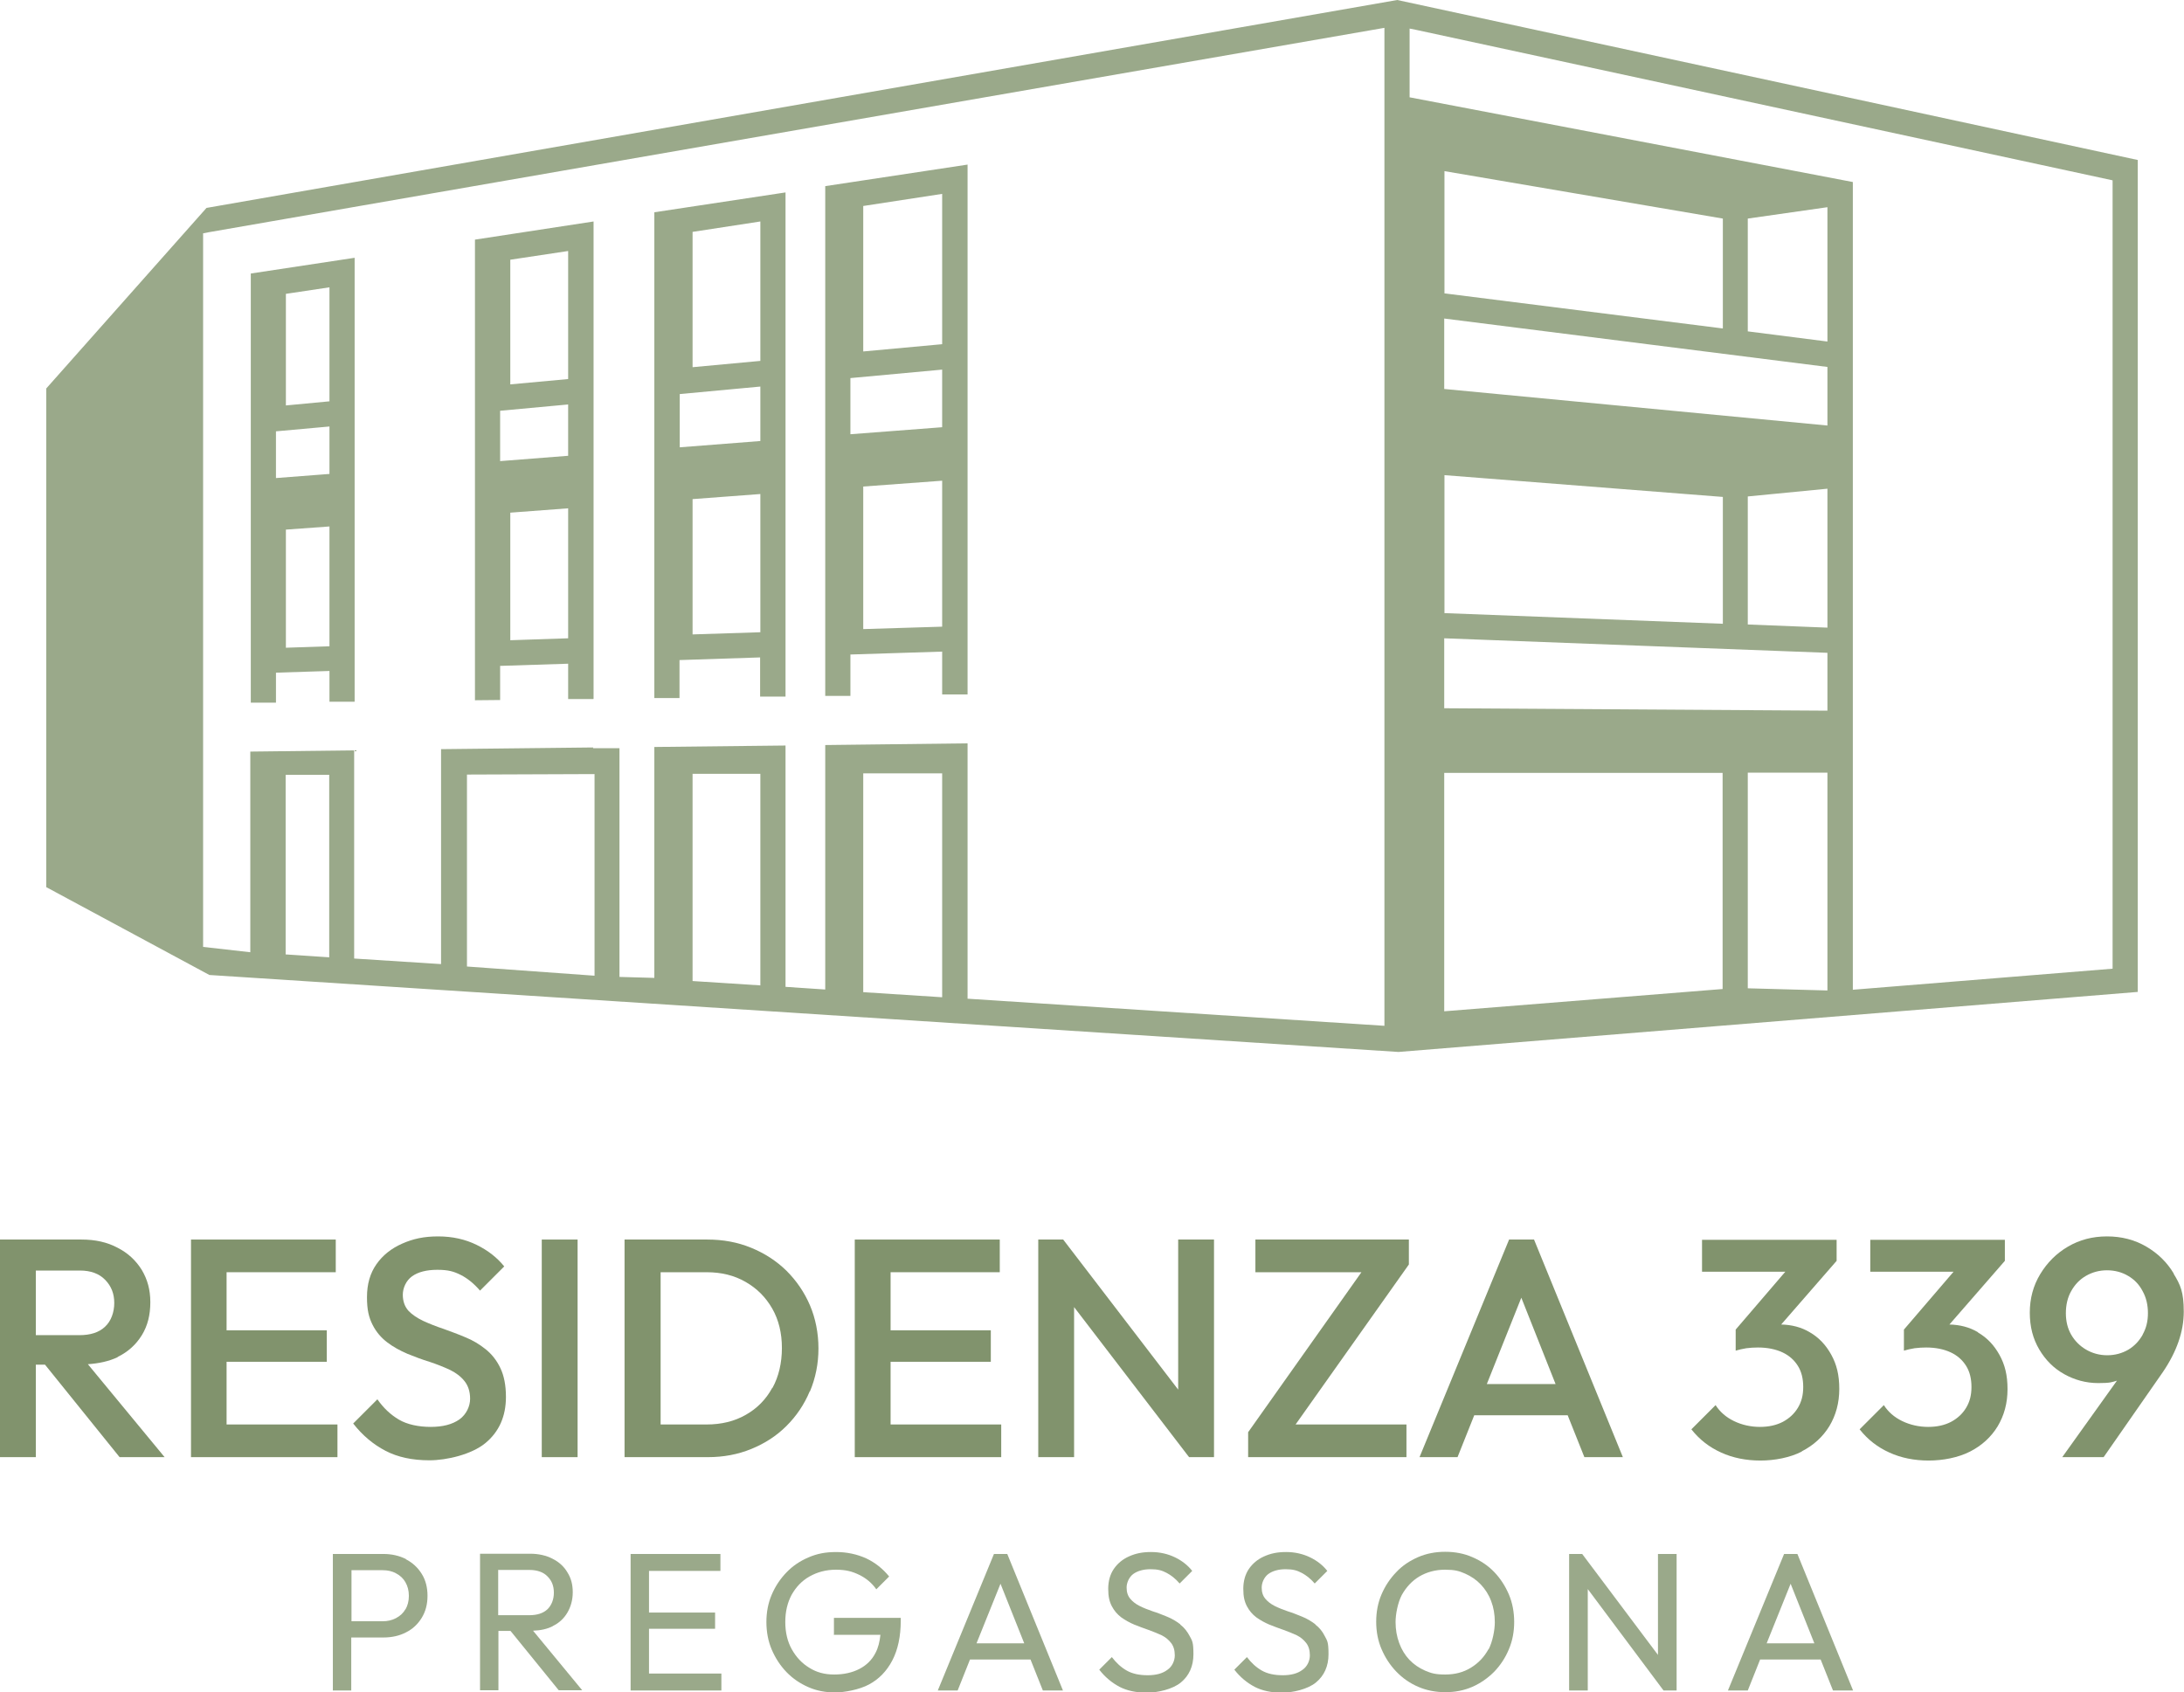 <?xml version="1.0" encoding="UTF-8"?>
<svg id="Livello_1" xmlns="http://www.w3.org/2000/svg" version="1.1" viewBox="0 0 902.2 699.2">
  <!-- Generator: Adobe Illustrator 29.0.1, SVG Export Plug-In . SVG Version: 2.1.0 Build 192)  -->
  <defs>
    <style>
      .st0, .st1 {
        opacity: .8;
      }

      .st0, .st2 {
        fill: #81936d;
      }
    </style>
  </defs>
  <g>
    <path class="st2" d="M48.6,560.6c4.3-2.1,7.6-5.1,10-9,2.4-3.9,3.5-8.4,3.5-13.6s-1.2-9.4-3.5-13.3c-2.4-3.9-5.7-7-10-9.2-4.3-2.3-9.2-3.4-14.9-3.4H0v89.9h14.8v-38.2h3.8l30.8,38.2h18.6l-31.7-38.4c4.5-.3,8.7-1.2,12.3-2.9ZM14.8,524.9h18.2c4.5,0,8,1.3,10.5,3.9,2.5,2.6,3.7,5.7,3.7,9.5s-1.3,7.5-3.8,9.8c-2.5,2.4-6.1,3.5-10.6,3.5H14.8v-26.7Z"/>
    <polygon class="st2" points="139.4 588.5 93.6 588.5 93.6 562.6 135 562.6 135 549.6 93.6 549.6 93.6 525.6 138.7 525.6 138.7 512.1 93.6 512.1 89 512.1 78.9 512.1 78.9 602 89 602 93.6 602 139.4 602 139.4 588.5"/>
    <path class="st2" d="M209,577.1c0-4.8-.8-8.8-2.3-11.9-1.5-3.2-3.6-5.8-6.1-7.8-2.5-2-5.3-3.7-8.3-4.9-3-1.3-6.1-2.4-9.1-3.5-3-1-5.8-2.1-8.4-3.3-2.5-1.2-4.6-2.6-6.1-4.2-1.5-1.7-2.3-3.9-2.3-6.6s1.3-5.8,3.8-7.6c2.5-1.8,6-2.7,10.5-2.7s6.8.7,9.6,2.1c2.8,1.4,5.5,3.6,8,6.5l10-10c-2.9-3.6-6.7-6.6-11.4-8.9-4.7-2.3-10-3.5-15.9-3.5s-10.4,1-14.9,3c-4.5,2-8,4.8-10.6,8.5-2.6,3.7-3.9,8.2-3.9,13.6s.8,8.4,2.3,11.4c1.5,3,3.6,5.4,6.1,7.3,2.5,1.9,5.3,3.4,8.3,4.7,3,1.2,6.1,2.4,9.1,3.3,3,1,5.8,2.1,8.4,3.3,2.5,1.2,4.6,2.8,6.1,4.7,1.5,1.9,2.3,4.3,2.3,7.3s-1.5,6.4-4.4,8.5c-3,2.1-6.9,3.1-11.9,3.1s-9.7-1-13.1-3c-3.4-2-6.4-4.8-8.9-8.4l-10,10c3.9,5,8.4,8.7,13.4,11.3,5,2.6,11,3.9,18.1,3.9s17.4-2.4,23.1-7.1c5.7-4.7,8.5-11.1,8.5-19.1Z"/>
    <rect class="st2" x="223.8" y="512.1" width="14.8" height="89.9"/>
    <path class="st2" d="M334.6,574.8c2.3-5.5,3.5-11.4,3.5-17.7s-1.2-12.4-3.5-17.8c-2.3-5.4-5.6-10.2-9.7-14.3-4.2-4.1-9-7.2-14.6-9.5-5.6-2.3-11.6-3.4-18.1-3.4h-34.2v89.9h34.4c6.4,0,12.4-1.1,18-3.4,5.6-2.3,10.4-5.4,14.5-9.5,4.1-4.1,7.3-8.8,9.6-14.3ZM319,573.4c-2.6,4.8-6.3,8.5-10.9,11.1-4.7,2.7-10.1,4-16.2,4h-19v-62.9h19c6.1,0,11.4,1.3,16.1,4,4.7,2.7,8.3,6.3,11,11,2.7,4.7,4,10.2,4,16.3s-1.3,11.8-3.9,16.5Z"/>
    <polygon class="st2" points="413 525.6 413 512.1 367.9 512.1 363.3 512.1 353.1 512.1 353.1 602 363.3 602 367.9 602 413.6 602 413.6 588.5 367.9 588.5 367.9 562.6 409.3 562.6 409.3 549.6 367.9 549.6 367.9 525.6 413 525.6"/>
    <polygon class="st2" points="486.7 574.1 439.2 512.1 428.9 512.1 428.9 602 443.7 602 443.7 540 491.2 602 501.5 602 501.5 512.1 486.7 512.1 486.7 574.1"/>
    <polygon class="st2" points="515.6 602 581 602 581 588.5 535.2 588.5 582 522.4 582 512.1 518.6 512.1 518.6 525.6 562.4 525.6 515.6 591.7 515.6 602"/>
    <path class="st2" d="M609,584.7h38.6l6.9,17.3h15.9l-36.7-89.9h-10.3l-37,89.9h15.7l6.9-17.3ZM628.4,536l14.2,35.8h-28.4l14.3-35.8Z"/>
    <path class="st2" d="M744.3,599.6c4.9-2.5,8.7-6,11.4-10.4,2.7-4.5,4.1-9.6,4.1-15.4s-1.1-10.1-3.3-14.1c-2.2-4-5.1-7.1-8.9-9.3-3.5-2.1-7.5-3.1-11.8-3.2l22.9-26.3v-8.7h-55.6v13.2h34.4l-20.5,23.9v8.7c1.3-.4,2.7-.7,4.4-1,1.6-.2,3.2-.3,4.8-.3,3.9,0,7.3.7,10.1,2,2.8,1.3,4.9,3.2,6.4,5.6,1.5,2.4,2.2,5.3,2.2,8.7s-.7,6.1-2.2,8.6c-1.5,2.5-3.6,4.4-6.2,5.8-2.7,1.4-5.8,2.1-9.5,2.1s-7.4-.8-10.7-2.4c-3.3-1.6-5.8-3.8-7.6-6.6l-10,10c3.3,4.2,7.4,7.4,12.3,9.6,4.8,2.2,10.3,3.3,16.2,3.3s12.2-1.2,17.1-3.7Z"/>
    <path class="st2" d="M817.1,550.4c-3.5-2.1-7.5-3.1-11.8-3.2l22.9-26.3v-8.7h-55.6v13.2h34.4l-20.5,23.9v8.7c1.3-.4,2.7-.7,4.4-1,1.6-.2,3.2-.3,4.8-.3,3.9,0,7.3.7,10.1,2,2.8,1.3,4.9,3.2,6.4,5.6,1.5,2.4,2.2,5.3,2.2,8.7s-.7,6.1-2.2,8.6c-1.5,2.5-3.6,4.4-6.2,5.8-2.7,1.4-5.8,2.1-9.5,2.1s-7.4-.8-10.7-2.4c-3.3-1.6-5.8-3.8-7.6-6.6l-10,10c3.3,4.2,7.4,7.4,12.3,9.6,4.8,2.2,10.3,3.3,16.2,3.3s12.2-1.2,17.1-3.7c4.9-2.5,8.7-6,11.4-10.4,2.7-4.5,4.1-9.6,4.1-15.4s-1.1-10.1-3.3-14.1c-2.2-4-5.1-7.1-8.9-9.3Z"/>
    <path class="st2" d="M898,526.2c-2.8-4.7-6.6-8.4-11.4-11.2-4.8-2.8-10.2-4.2-16.2-4.2s-11.3,1.4-16.1,4.2c-4.8,2.8-8.6,6.6-11.5,11.4-2.9,4.8-4.3,10.1-4.3,15.9s1.3,10.8,3.9,15.2c2.6,4.4,6,7.8,10.3,10.2,4.3,2.4,9,3.7,14.1,3.7s5.6-.4,7.7-1l-22.6,31.6h17.1l24.5-35.2c5.7-8.4,8.6-16.7,8.6-24.9s-1.4-11.1-4.2-15.7ZM885.2,551.3c-1.5,2.7-3.5,4.8-6,6.3-2.6,1.5-5.5,2.3-8.7,2.3s-6.1-.8-8.7-2.3c-2.6-1.5-4.7-3.6-6.2-6.2-1.5-2.6-2.2-5.6-2.2-8.9s.7-6.5,2.2-9.1c1.5-2.7,3.5-4.8,6.1-6.3,2.6-1.5,5.5-2.3,8.7-2.3s6.2.8,8.7,2.3c2.6,1.5,4.6,3.6,6,6.3,1.5,2.7,2.2,5.7,2.2,9.1s-.7,6.2-2.2,8.9Z"/>
  </g>
  <g class="st1">
    <path class="st2" d="M167.7,644.1c-2.8-1.4-5.9-2.1-9.3-2.1h-20.9v56.4h7.6v-21.9h13.3c3.5,0,6.6-.7,9.3-2.1,2.8-1.4,4.9-3.4,6.5-6,1.6-2.6,2.4-5.6,2.4-9.1s-.8-6.6-2.4-9.1c-1.6-2.6-3.8-4.6-6.5-6ZM167.5,664.8c-.9,1.6-2.2,2.8-3.9,3.7-1.7.9-3.5,1.3-5.6,1.3h-12.8v-21.1h12.8c2.1,0,4,.4,5.6,1.3,1.7.9,3,2.1,3.9,3.7.9,1.6,1.4,3.4,1.4,5.6s-.5,4-1.4,5.6Z"/>
    <path class="st2" d="M228.3,671.8c2.7-1.3,4.7-3.2,6.1-5.6,1.4-2.4,2.2-5.2,2.2-8.4s-.7-5.8-2.2-8.2c-1.4-2.4-3.5-4.3-6.1-5.6-2.7-1.4-5.8-2.1-9.3-2.1h-20.7v56.4h7.6v-24.5h5l19.9,24.5h9.7l-20.3-24.6c3.1-.1,5.9-.7,8.2-1.9ZM205.9,648.6h12.8c3.2,0,5.8.9,7.5,2.7,1.8,1.8,2.6,4,2.6,6.7s-.9,5.1-2.6,6.8c-1.8,1.7-4.3,2.5-7.6,2.5h-12.8v-18.8Z"/>
    <polygon class="st2" points="268.1 672.9 295.4 672.9 295.4 666.2 268.1 666.2 268.1 649 297.6 649 297.6 642 268.1 642 265.7 642 260.5 642 260.5 698.4 265.7 698.4 268.1 698.4 298 698.4 298 691.4 268.1 691.4 268.1 672.9"/>
    <path class="st2" d="M344.3,675.4h19.4c-.3,2.8-.9,5.3-2,7.4-1.5,3-3.8,5.2-6.7,6.7-2.9,1.5-6.4,2.3-10.4,2.3s-7.3-.9-10.3-2.8c-3-1.8-5.4-4.4-7.2-7.6-1.8-3.2-2.7-7-2.7-11.3s.9-8,2.6-11.2c1.8-3.2,4.2-5.8,7.4-7.6,3.2-1.8,6.8-2.8,10.9-2.8s6.7.7,9.6,2.1c2.9,1.4,5.3,3.4,7.1,6l5.3-5.3c-2.6-3.2-5.7-5.7-9.5-7.5-3.8-1.7-7.9-2.6-12.4-2.6s-7.9.7-11.4,2.2c-3.5,1.5-6.5,3.5-9.1,6.2-2.6,2.7-4.6,5.7-6.1,9.2-1.5,3.5-2.2,7.3-2.2,11.3s.7,7.9,2.2,11.4c1.5,3.5,3.5,6.6,6.1,9.3,2.6,2.7,5.6,4.7,9,6.2,3.4,1.5,7.1,2.2,11,2.2s10-1.1,14.1-3.3c4.1-2.2,7.3-5.5,9.6-9.9,2.3-4.4,3.5-9.9,3.5-16.5v-1.1h-27.6v7.1Z"/>
    <path class="st2" d="M410.6,642l-23.2,56.4h8.2l5.1-12.8h25l5.1,12.8h8.3l-23-56.4h-5.5ZM403.4,678.9l9.9-24.6,9.8,24.6h-19.7Z"/>
    <path class="st2" d="M487.5,671c-1.6-1.2-3.4-2.3-5.4-3.1-2-.8-3.9-1.6-5.9-2.2-2-.7-3.8-1.4-5.4-2.2-1.6-.8-2.9-1.8-3.9-3-1-1.2-1.5-2.7-1.5-4.6s.9-4.2,2.7-5.6c1.8-1.3,4.2-2,7.2-2s4.7.5,6.6,1.5c1.9,1,3.7,2.4,5.4,4.4l5.2-5.2c-1.8-2.3-4.2-4.2-7.1-5.6-2.9-1.4-6.2-2.2-9.9-2.2s-6.4.6-9.1,1.8c-2.7,1.2-4.8,3-6.3,5.2-1.5,2.2-2.3,5-2.3,8.2s.5,5.3,1.5,7.2c1,1.9,2.3,3.4,3.9,4.6,1.7,1.2,3.5,2.2,5.4,3,2,.8,3.9,1.5,5.9,2.2,1.9.7,3.7,1.4,5.4,2.2,1.6.8,2.9,1.9,3.9,3.2,1,1.3,1.5,3,1.5,5.1s-1,4.6-3.1,6c-2,1.5-4.7,2.2-8.1,2.2s-6.3-.6-8.6-1.9c-2.3-1.3-4.4-3.2-6.2-5.6l-5.2,5.2c2.4,3.1,5.2,5.4,8.4,7.1,3.1,1.6,6.9,2.4,11.3,2.4s10.6-1.4,14-4.2c3.4-2.8,5.2-6.7,5.2-11.7s-.5-5.5-1.5-7.4-2.3-3.6-3.9-4.8Z"/>
    <path class="st2" d="M543.3,671c-1.6-1.2-3.4-2.3-5.4-3.1-2-.8-3.9-1.6-5.9-2.2-2-.7-3.8-1.4-5.4-2.2-1.6-.8-2.9-1.8-3.9-3-1-1.2-1.5-2.7-1.5-4.6s.9-4.2,2.7-5.6c1.8-1.3,4.2-2,7.2-2s4.7.5,6.6,1.5c1.9,1,3.7,2.4,5.4,4.4l5.2-5.2c-1.8-2.3-4.2-4.2-7.1-5.6-2.9-1.4-6.2-2.2-9.9-2.2s-6.4.6-9.1,1.8c-2.7,1.2-4.8,3-6.3,5.2-1.5,2.2-2.3,5-2.3,8.2s.5,5.3,1.5,7.2,2.3,3.4,3.9,4.6c1.7,1.2,3.5,2.2,5.4,3,2,.8,3.9,1.5,5.9,2.2,1.9.7,3.7,1.4,5.4,2.2,1.6.8,2.9,1.9,3.9,3.2,1,1.3,1.5,3,1.5,5.1s-1,4.6-3.1,6c-2,1.5-4.7,2.2-8.1,2.2s-6.3-.6-8.6-1.9c-2.3-1.3-4.4-3.2-6.2-5.6l-5.2,5.2c2.4,3.1,5.2,5.4,8.4,7.1,3.1,1.6,6.9,2.4,11.3,2.4s10.6-1.4,14-4.2c3.4-2.8,5.2-6.7,5.2-11.7s-.5-5.5-1.5-7.4c-1-2-2.3-3.6-3.9-4.8Z"/>
    <path class="st2" d="M617.3,649.5c-2.6-2.7-5.6-4.7-9.1-6.2-3.4-1.5-7.2-2.2-11.2-2.2s-7.7.7-11.2,2.2c-3.4,1.5-6.5,3.5-9,6.2-2.6,2.7-4.6,5.7-6.1,9.2-1.5,3.5-2.2,7.3-2.2,11.3s.7,7.8,2.2,11.3c1.5,3.5,3.5,6.6,6.1,9.3,2.6,2.7,5.6,4.8,9.1,6.3,3.5,1.5,7.2,2.2,11.2,2.2s7.6-.7,11.1-2.2c3.4-1.5,6.4-3.6,9-6.2,2.6-2.7,4.6-5.7,6.1-9.3,1.5-3.5,2.2-7.3,2.2-11.3s-.7-7.9-2.2-11.4c-1.5-3.5-3.5-6.6-6.1-9.3ZM614.9,681.3c-1.8,3.3-4.2,5.8-7.3,7.7-3.1,1.9-6.6,2.8-10.6,2.8s-5.7-.5-8.3-1.6c-2.5-1.1-4.7-2.6-6.5-4.5-1.8-1.9-3.2-4.2-4.2-6.9-1-2.7-1.5-5.6-1.5-8.7s.9-8,2.6-11.2c1.8-3.2,4.2-5.8,7.2-7.6,3.1-1.8,6.6-2.8,10.6-2.8s5.8.5,8.3,1.6c2.5,1.1,4.7,2.6,6.5,4.5,1.8,1.9,3.3,4.2,4.3,6.9,1,2.6,1.5,5.5,1.5,8.7s-.9,8-2.6,11.3Z"/>
    <polygon class="st2" points="684.9 683.7 653.6 642 648.2 642 648.2 698.4 655.9 698.4 655.9 656.5 687.2 698.4 692.6 698.4 692.6 642 684.9 642 684.9 683.7"/>
    <path class="st2" d="M737,642l-23.2,56.4h8.2l5.1-12.8h25l5.1,12.8h8.3l-23-56.4h-5.5ZM729.8,678.9l9.9-24.6,9.8,24.6h-19.7Z"/>
  </g>
  <path class="st0" d="M399.7,286.9V68l-58.8,8.9v210.6h10.4v-17.1l37.9-1.2v17.7h10.4ZM356.6,85.1l32.6-5v62.1l-32.6,3v-60.1ZM351.3,156.2l37.9-3.5v23.8l-37.9,2.9v-23.1ZM356.6,259.9v-58.9l32.6-2.4v60.3l-32.6,1ZM324.5,287.8V79.5l-54.2,8.2v200.7h10.4v-15.7l33.3-1.1v16.2h10.4ZM286.1,95.8l28-4.3v57.6l-28,2.6v-56ZM280.8,162.8l33.3-3.1v22.5l-33.3,2.6v-22ZM286.1,262.1v-55.9l28-2.1v57.1l-28,.9ZM146.5,289.9V106.5l-42.9,6.5v177.3h10.4v-12.4l22.1-.7v12.7h10.4ZM118.1,121.4l18-2.7v47.1l-18,1.7v-46ZM114,178.2l22.1-2v19.6l-22.1,1.7v-19.3ZM118.1,267.5v-48.7l18-1.3v49.5l-18,.6ZM245.2,288.7V91.5l-49,7.5v190.3c0,0,10.4-.1,10.4-.1v-14.1l28.1-.9v14.6h10.4ZM210.8,107.3l23.9-3.6v52.9l-23.9,2.2v-51.5ZM206.6,169.7l28.1-2.6v21.2l-28.1,2.2v-20.8ZM210.8,264.5v-52.7l23.9-1.8v53.7l-23.9.8ZM85.3,85.9L19.1,160.5v206l67.4,36.3,491.2,31.8,305.4-24.8V66.1L577.2,0,85.3,85.9ZM136,395.5l-18-1.2v-74.2h18c0,0,0,75.4,0,75.4ZM245.6,403.1l-52.7-3.8v-79.3l52.7-.2v83.3ZM314.1,407.1l-28-1.8v-85.6h28c0,0,0,87.5,0,87.5ZM389.2,412l-32.6-2.1v-90.4h32.6c0,0,0,92.6,0,92.6ZM571.9,423.8l-172.2-11.2v-105.5l-58.8.7v101l-16.4-1.1v-99.7l-54.2.6v95.4l-14.4-.4v-94.5s-10.9,0-10.9,0v-.3l-62.8.7v88.8s-35.9-2.3-35.9-2.3v-86l-42.9.5v82.9l-19.5-2.2V96.4l2-.4L571.9,11.5v412.3ZM711.6,408.6l-115,9.2v-98.5h115v89.3ZM754.9,409.2l-32.9-.9v-89.1h32.9v90ZM754.9,293.6l-158.3-1v-28.9l158.3,6v23.8ZM596.7,253.3v-57l115,9v52.4l-115-4.4ZM754.9,259.3l-32.9-1.3v-52.9l32.9-3.2v57.4ZM754.9,175.8l-158.3-15.1v-29.1l158.3,20v24.2ZM596.7,121.1v-50.4l115,19.6v45.4l-115-14.5ZM754.9,141.1l-32.9-4.2v-46.6l32.9-4.7v55.5ZM582.3,11.8l3,.6,287.4,62.1v325.7l-107.3,8.7V75.2l-183.1-35V11.8Z"/>
</svg>